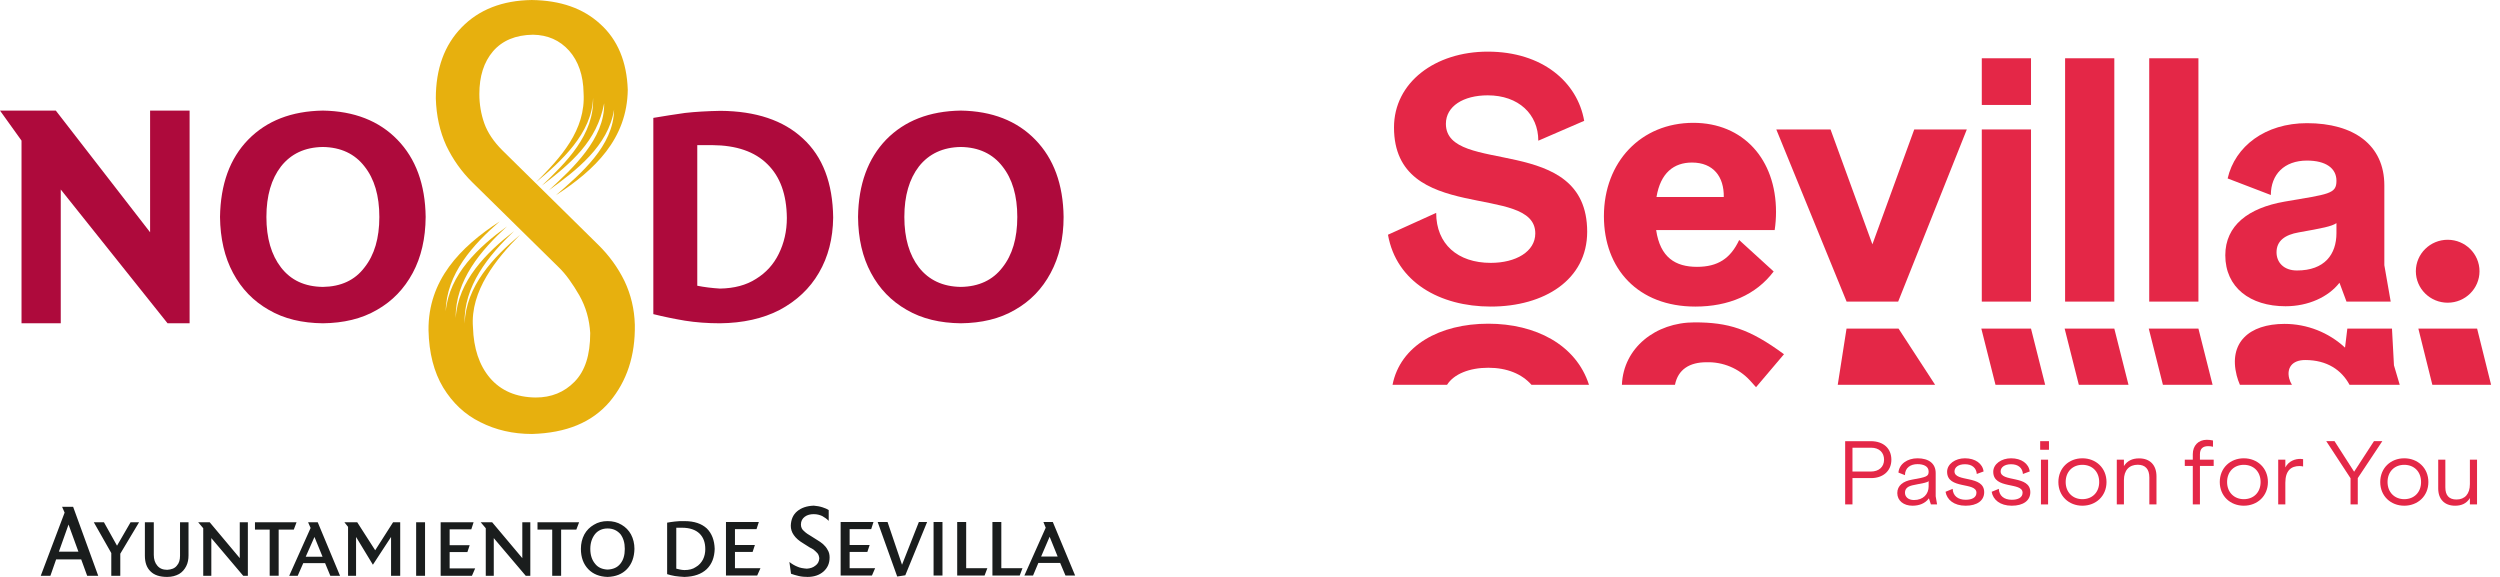 <?xml version="1.0" encoding="UTF-8" standalone="no"?><!DOCTYPE svg PUBLIC "-//W3C//DTD SVG 1.1//EN" "http://www.w3.org/Graphics/SVG/1.1/DTD/svg11.dtd"><svg width="221px" height="51px" version="1.1" xmlns="http://www.w3.org/2000/svg" xmlns:xlink="http://www.w3.org/1999/xlink" xml:space="preserve" xmlns:serif="http://www.serif.com/" style="fill-rule:evenodd;clip-rule:evenodd;stroke-linejoin:round;stroke-miterlimit:2;"><rect id="Mesa-de-trabajo2" serif:id="Mesa de trabajo2" x="0" y="0" width="220.212" height="51" style="fill:none;"/><clipPath id="_clip1"><rect id="Mesa-de-trabajo21" serif:id="Mesa de trabajo2" x="0" y="0" width="220.212" height="51"/></clipPath><g clip-path="url(#_clip1)"><rect id="Mesa-de-trabajo1" serif:id="Mesa de trabajo1" x="0" y="0" width="167.535" height="50.078" style="fill:none;"/><g><path d="M140.042,10.682l-4.056,1.756c-0,-2.342 -1.746,-4.01 -4.469,-4.01c-2.161,0 -3.7,0.966 -3.7,2.517c0,4.624 12.49,0.761 12.49,9.541c0,4.244 -3.788,6.615 -8.524,6.615c-4.498,0 -8.347,-2.166 -9.086,-6.351l4.262,-1.931c0,2.751 1.895,4.419 4.824,4.419c2.22,-0 3.937,-0.995 3.937,-2.605c-0,-4.507 -12.49,-0.732 -12.49,-9.366c-0.001,-3.98 3.64,-6.702 8.287,-6.702c4.824,-0 7.932,2.693 8.525,6.117Z" style="fill:#e42747;fill-rule:nonzero;"/><path d="M146.434,17.414l5.948,-0c0.03,-1.786 -0.917,-3.045 -2.812,-3.045c-1.598,0 -2.781,0.908 -3.136,3.045Zm10.447,2.926l-10.477,0c0.355,2.43 1.716,3.249 3.609,3.249c1.836,0 2.961,-0.732 3.73,-2.371l3.049,2.78c-1.568,2.078 -3.996,3.103 -6.926,3.103c-5.061,-0 -8.08,-3.337 -8.08,-7.99c0,-4.8 3.285,-8.253 7.902,-8.253c4.411,-0 7.312,3.219 7.312,7.872c0,0.539 -0.039,1.077 -0.119,1.61Z" style="fill:#e42747;fill-rule:nonzero;"/><path d="M173.867,11.443l-6.069,15.219l-4.558,0l-6.216,-15.219l4.795,-0l3.701,10.156l3.699,-10.156l4.648,-0Z" style="fill:#e42747;fill-rule:nonzero;"/><path d="M179.541,11.443l0,15.219l-4.351,0l0,-15.219l4.351,-0Zm0,-6.292l0,4.127l-4.351,-0l0,-4.127l4.351,-0Z" style="fill:#e42747;fill-rule:nonzero;"/><rect x="182.555" y="5.151" width="4.351" height="21.511" style="fill:#e42747;fill-rule:nonzero;"/><rect x="189.991" y="5.151" width="4.35" height="21.511" style="fill:#e42747;fill-rule:nonzero;"/><path d="M206.542,20.604l0,-0.878c-0.443,0.292 -1.212,0.439 -3.344,0.819c-1.184,0.205 -1.953,0.732 -1.953,1.756c0,0.907 0.651,1.61 1.805,1.61c2.457,-0 3.492,-1.434 3.492,-3.307Zm0.888,6.058l-0.621,-1.668c-0.977,1.258 -2.753,2.078 -4.766,2.078c-3.137,-0 -5.327,-1.668 -5.327,-4.507c-0,-2.634 2.042,-4.186 5.239,-4.742c3.936,-0.673 4.587,-0.673 4.587,-1.844c0,-1.112 -0.947,-1.785 -2.604,-1.785c-2.013,0 -3.196,1.229 -3.196,3.044l-3.819,-1.464c0.651,-2.838 3.316,-4.887 7.015,-4.887c4.143,0 6.837,1.931 6.837,5.502l0,7.054l0.563,3.219l-3.908,0Z" style="fill:#e42747;fill-rule:nonzero;"/><path d="M219.188,23.978c-0,-1.537 -1.26,-2.783 -2.813,-2.783c-1.554,0 -2.814,1.246 -2.814,2.783c0,1.536 1.26,2.781 2.814,2.781c1.553,0 2.813,-1.245 2.813,-2.781Z" style="fill:#e42747;fill-rule:nonzero;"/><path d="M218.977,29.051l-5.194,0l1.235,4.963l5.194,0l-1.235,-4.963Z" style="fill:#e42747;fill-rule:nonzero;"/><path d="M150.846,32.023c1.462,-0.045 2.871,0.544 3.855,1.614c0.111,0.111 0.532,0.592 0.532,0.592l2.471,-2.915c-3.069,-2.263 -4.948,-2.816 -7.905,-2.816c-3.451,-0 -6.294,2.259 -6.422,5.516l4.691,0c0.271,-1.361 1.298,-1.991 2.778,-1.991Z" style="fill:#e42747;fill-rule:nonzero;"/><path d="M167.833,29.051l-4.6,0l-0.776,4.963l8.606,0l-3.23,-4.963Z" style="fill:#e42747;fill-rule:nonzero;"/><path d="M179.541,29.051l-4.391,0l1.251,4.963l4.391,0l-1.251,-4.963Z" style="fill:#e42747;fill-rule:nonzero;"/><path d="M186.906,29.051l-4.391,0l1.252,4.963l4.391,0l-1.252,-4.963Z" style="fill:#e42747;fill-rule:nonzero;"/><path d="M194.341,29.051l-4.39,0l1.25,4.963l4.391,0l-1.251,-4.963Z" style="fill:#e42747;fill-rule:nonzero;"/><path d="M131.563,32.509c-1.662,0 -3.041,0.555 -3.642,1.505l-4.82,0c0.684,-3.476 4.185,-5.399 8.462,-5.399c4.159,0 7.758,1.841 8.903,5.399l-5.085,0c-0.846,-0.957 -2.159,-1.505 -3.818,-1.505Z" style="fill:#e42747;fill-rule:nonzero;"/><path d="M202.364,33.452c-0.23,-0.917 0.249,-1.626 1.415,-1.626c1.943,-0 3.222,0.894 3.918,2.188l4.438,0l-0.509,-1.721l-0.175,-3.247l-3.947,-0l-0.203,1.685c-1.447,-1.346 -3.358,-2.097 -5.344,-2.099c-3.17,-0 -4.959,1.686 -4.235,4.554c0.072,0.283 0.168,0.56 0.285,0.828l4.599,0c-0.109,-0.174 -0.19,-0.363 -0.242,-0.562Z" style="fill:#e42747;fill-rule:nonzero;"/><path d="M166.551,40.635c0,-0.617 -0.408,-1.058 -1.154,-1.058l-1.639,-0l-0,2.108l1.616,-0c0.723,-0 1.177,-0.411 1.177,-1.05Zm0.646,-0c0,1.065 -0.815,1.628 -1.777,1.628l-1.662,0l-0,2.328l-0.646,-0l-0,-5.592l2.254,-0c1.154,-0 1.831,0.661 1.831,1.636Z" style="fill:#e42747;fill-rule:nonzero;"/><path d="M170.492,42.994l-0,-0.465c-0.131,0.129 -0.385,0.16 -1.293,0.343c-0.454,0.083 -0.8,0.25 -0.8,0.684c-0,0.365 0.292,0.647 0.792,0.647c0.823,0 1.301,-0.525 1.301,-1.209Zm0.2,1.597l-0.177,-0.54c-0.331,0.464 -0.878,0.654 -1.454,0.654c-0.785,0 -1.34,-0.449 -1.34,-1.118c0,-0.67 0.523,-1.05 1.301,-1.187c1.293,-0.228 1.47,-0.289 1.47,-0.715c-0,-0.48 -0.469,-0.655 -0.985,-0.655c-0.616,-0 -1.108,0.32 -1.108,0.974l-0.577,-0.228c0.061,-0.754 0.785,-1.263 1.685,-1.263c1,-0 1.608,0.464 1.608,1.308l-0,2.048l0.123,0.722l-0.546,-0Z" style="fill:#e42747;fill-rule:nonzero;"/><path d="M175.348,41.677l-0.6,0.221c-0.039,-0.525 -0.408,-0.86 -1.046,-0.86c-0.586,-0 -0.924,0.274 -0.924,0.631c0,0.982 2.624,0.305 2.624,1.842c-0,0.745 -0.631,1.194 -1.639,1.194c-1.039,0 -1.662,-0.532 -1.777,-1.232l0.63,-0.259c0.023,0.608 0.462,0.966 1.147,0.966c0.546,0 0.954,-0.19 0.954,-0.624c-0,-0.974 -2.593,-0.266 -2.593,-1.849c-0,-0.692 0.723,-1.194 1.578,-1.194c0.915,-0 1.561,0.471 1.646,1.164Z" style="fill:#e42747;fill-rule:nonzero;"/><path d="M179.427,41.677l-0.6,0.221c-0.038,-0.525 -0.408,-0.86 -1.047,-0.86c-0.585,-0 -0.923,0.274 -0.923,0.631c-0,0.982 2.623,0.305 2.623,1.842c0,0.745 -0.63,1.194 -1.638,1.194c-1.039,0 -1.662,-0.532 -1.778,-1.232l0.632,-0.259c0.023,0.608 0.461,0.966 1.146,0.966c0.546,0 0.954,-0.19 0.954,-0.624c0,-0.974 -2.593,-0.266 -2.593,-1.849c0,-0.692 0.723,-1.194 1.577,-1.194c0.916,-0 1.563,0.471 1.647,1.164Z" style="fill:#e42747;fill-rule:nonzero;"/><path d="M181.051,40.635l0,3.956l-0.631,-0l0,-3.956l0.631,-0Zm0.078,-1.636l-0,0.76l-0.778,0l0,-0.76l0.778,-0Z" style="fill:#e42747;fill-rule:nonzero;"/><path d="M182.606,42.613c0,0.913 0.632,1.514 1.477,1.514c0.871,-0 1.486,-0.601 1.486,-1.514c0,-0.921 -0.615,-1.522 -1.486,-1.522c-0.861,-0 -1.477,0.601 -1.477,1.522Zm3.609,-0c0,1.24 -0.938,2.092 -2.132,2.092c-1.192,0 -2.123,-0.852 -2.123,-2.092c0,-1.248 0.931,-2.1 2.123,-2.1c1.194,-0 2.132,0.852 2.132,2.1Z" style="fill:#e42747;fill-rule:nonzero;"/><path d="M190.633,42.118l-0,2.473l-0.631,-0l0,-2.381c0,-0.738 -0.354,-1.127 -1.024,-1.127c-0.761,0 -1.223,0.488 -1.223,1.362l-0,2.146l-0.631,-0l-0,-3.956l0.631,-0l-0,0.563c0.285,-0.449 0.723,-0.678 1.339,-0.678c0.977,0 1.539,0.601 1.539,1.598Z" style="fill:#e42747;fill-rule:nonzero;"/><path d="M195.69,41.19l-1.216,-0l-0,3.401l-0.631,-0l-0,-3.401l-0.708,-0l-0,-0.555l0.708,-0l-0,-0.488c-0,-0.745 0.477,-1.27 1.239,-1.27c0.161,-0 0.384,0.023 0.546,0.061l-0,0.555c-0.123,-0.038 -0.293,-0.053 -0.431,-0.053c-0.446,-0 -0.723,0.205 -0.723,0.723l-0,0.472l1.216,-0l-0,0.555Z" style="fill:#e42747;fill-rule:nonzero;"/><path d="M196.875,42.613c0,0.913 0.631,1.514 1.477,1.514c0.87,-0 1.485,-0.601 1.485,-1.514c0,-0.921 -0.615,-1.522 -1.485,-1.522c-0.861,-0 -1.477,0.601 -1.477,1.522Zm3.609,-0c-0,1.24 -0.939,2.092 -2.132,2.092c-1.193,0 -2.124,-0.852 -2.124,-2.092c0,-1.248 0.931,-2.1 2.124,-2.1c1.193,-0 2.132,0.852 2.132,2.1Z" style="fill:#e42747;fill-rule:nonzero;"/><path d="M203.594,40.589l-0,0.647c-0.1,-0.023 -0.208,-0.038 -0.316,-0.038c-0.723,-0 -1.254,0.38 -1.254,1.476l-0,1.917l-0.631,-0l-0,-3.956l0.631,-0l-0,0.684c0.308,-0.585 0.884,-0.753 1.324,-0.753c0.092,0 0.153,0.008 0.246,0.023Z" style="fill:#e42747;fill-rule:nonzero;"/><path d="M210.596,38.999l-2.169,3.264l-0,2.328l-0.639,-0l0,-2.313l-2.147,-3.279l0.731,-0l1.732,2.701l1.754,-2.701l0.738,-0Z" style="fill:#e42747;fill-rule:nonzero;"/><path d="M211.059,42.613c-0,0.913 0.631,1.514 1.477,1.514c0.87,-0 1.486,-0.601 1.486,-1.514c0,-0.921 -0.616,-1.522 -1.486,-1.522c-0.861,-0 -1.477,0.601 -1.477,1.522Zm3.609,-0c0,1.24 -0.939,2.092 -2.132,2.092c-1.192,0 -2.123,-0.852 -2.123,-2.092c-0,-1.248 0.931,-2.1 2.123,-2.1c1.193,-0 2.132,0.852 2.132,2.1Z" style="fill:#e42747;fill-rule:nonzero;"/><path d="M218.97,40.635l0,3.956l-0.631,-0l0,-0.563c-0.285,0.48 -0.746,0.677 -1.308,0.677c-0.939,0 -1.493,-0.578 -1.493,-1.529l0,-2.541l0.631,-0l0,2.45c0,0.715 0.331,1.072 0.985,1.072c0.739,0 1.185,-0.494 1.185,-1.361l0,-2.161l0.631,-0Z" style="fill:#e42747;fill-rule:nonzero;"/><path d="M16.76,28.579l-1.947,0l-9.442,-11.827l-0,11.827l-3.469,0l-0,-16.15l-1.902,-2.653l4.933,0l8.335,10.757l0,-10.757l3.492,0l-0,18.803Zm16.774,-9.397c0,-1.887 -0.437,-3.366 -1.315,-4.473c-0.854,-1.106 -2.087,-1.693 -3.677,-1.716c-1.612,0.023 -2.822,0.61 -3.699,1.716c-0.855,1.107 -1.293,2.586 -1.293,4.473c-0,1.879 0.438,3.357 1.293,4.464c0.877,1.13 2.087,1.694 3.699,1.717c1.59,-0.023 2.823,-0.587 3.677,-1.717c0.878,-1.107 1.315,-2.585 1.315,-4.464Zm4.094,-0c-0.015,1.902 -0.394,3.551 -1.144,4.947c-0.758,1.405 -1.798,2.489 -3.157,3.262c-1.36,0.795 -2.964,1.166 -4.785,1.188c-1.842,-0.022 -3.425,-0.393 -4.784,-1.188c-1.359,-0.773 -2.407,-1.857 -3.157,-3.262c-0.75,-1.396 -1.129,-3.045 -1.152,-4.947c0.045,-2.89 0.862,-5.164 2.489,-6.835c1.634,-1.672 3.826,-2.526 6.604,-2.571c2.757,0.045 4.956,0.899 6.583,2.571c1.626,1.671 2.466,3.945 2.503,6.835Zm31.93,0.082c-0.022,-2.073 -0.587,-3.641 -1.716,-4.748c-1.129,-1.122 -2.756,-1.671 -4.866,-1.686l-1.337,-0l-0,12.429c0.624,0.126 1.293,0.207 2.006,0.252c1.255,-0.022 2.318,-0.297 3.194,-0.861c0.877,-0.543 1.545,-1.271 2.006,-2.215c0.461,-0.936 0.713,-1.983 0.713,-3.171Zm4.094,-0.023c-0.022,1.843 -0.439,3.469 -1.256,4.866c-0.809,1.404 -1.983,2.489 -3.461,3.284c-1.487,0.773 -3.262,1.166 -5.29,1.188c-1.107,0 -2.155,-0.081 -3.091,-0.23c-0.966,-0.163 -1.902,-0.357 -2.8,-0.58l-0,-17.347c0.958,-0.163 1.902,-0.311 2.8,-0.437c0.922,-0.104 1.962,-0.164 3.135,-0.186c3.113,0.022 5.557,0.832 7.288,2.444c1.754,1.605 2.638,3.944 2.675,6.998Zm16.277,-0.059c-0,-1.887 -0.438,-3.366 -1.315,-4.473c-0.854,-1.106 -2.088,-1.693 -3.677,-1.716c-1.59,0.023 -2.824,0.61 -3.7,1.716c-0.854,1.107 -1.293,2.586 -1.293,4.473c0,1.879 0.439,3.357 1.293,4.464c0.876,1.115 2.11,1.694 3.7,1.717c1.589,-0.023 2.823,-0.602 3.677,-1.717c0.877,-1.107 1.315,-2.585 1.315,-4.464Zm4.093,-0c0,1.902 -0.393,3.551 -1.144,4.947c-0.75,1.405 -1.797,2.489 -3.157,3.262c-1.36,0.795 -2.95,1.166 -4.784,1.188c-1.82,-0.022 -3.425,-0.393 -4.785,-1.188c-1.359,-0.773 -2.407,-1.857 -3.157,-3.262c-0.75,-1.396 -1.129,-3.045 -1.144,-4.947c0.037,-2.89 0.876,-5.164 2.481,-6.835c1.634,-1.672 3.826,-2.526 6.605,-2.571c2.756,0.045 4.955,0.899 6.581,2.571c1.628,1.671 2.467,3.945 2.504,6.835Z" style="fill:#ae0a3c;"/><path d="M55.495,7.934c-0.059,4.346 -2.905,7.088 -6.352,9.323c2.192,-1.902 5.097,-4.345 5.141,-7.562c-0.52,3.217 -3.343,5.371 -5.765,7.124c2.088,-1.924 4.948,-4.539 4.889,-7.689c-0.632,3.365 -2.927,5.305 -5.52,7.288c2.154,-2.043 4.666,-4.531 4.539,-7.771c-0.089,3.136 -2.845,5.639 -5.037,7.459c2.169,-2.17 4.406,-4.599 4.198,-7.897c-0.023,-1.545 -0.461,-2.801 -1.271,-3.722c-0.839,-0.936 -1.902,-1.397 -3.202,-1.419c-1.546,0.022 -2.711,0.52 -3.529,1.463c-0.817,0.959 -1.211,2.214 -1.211,3.782c0,0.899 0.149,1.776 0.438,2.592c0.29,0.81 0.818,1.605 1.591,2.378l8.483,8.358c0.959,0.943 1.732,2.005 2.319,3.202c0.564,1.188 0.876,2.481 0.914,3.863c0.044,2.741 -0.707,4.992 -2.229,6.812c-1.553,1.82 -3.826,2.756 -6.858,2.845c-1.694,0 -3.216,-0.356 -4.576,-1.047c-1.36,-0.669 -2.444,-1.694 -3.276,-3.054c-0.818,-1.359 -1.256,-3.045 -1.3,-5.074c-0.037,-4.412 2.778,-7.332 6.292,-9.613c-2.34,2.028 -4.725,4.636 -4.77,7.942c0.32,-3.284 2.905,-5.683 5.416,-7.503c-2.28,2.087 -4.598,4.784 -4.532,8.09c0.209,-3.284 2.712,-5.773 5.156,-7.674c-2.236,2.132 -4.487,4.873 -4.368,8.171c0.112,-3.298 2.533,-5.868 4.911,-7.852c-2.125,2.125 -4.428,4.97 -4.175,8.187c0.059,1.842 0.542,3.343 1.5,4.472c0.966,1.13 2.326,1.716 4.056,1.731c1.36,0 2.512,-0.46 3.425,-1.396c0.922,-0.944 1.383,-2.34 1.383,-4.302c-0.068,-1.196 -0.379,-2.303 -0.959,-3.328c-0.587,-1.018 -1.196,-1.88 -1.82,-2.481l-7.63,-7.504c-0.958,-0.943 -1.731,-2.028 -2.318,-3.261c-0.564,-1.233 -0.877,-2.63 -0.921,-4.175c0,-2.615 0.758,-4.703 2.281,-6.27c1.522,-1.568 3.596,-2.385 6.203,-2.422c2.534,0.037 4.539,0.728 6.062,2.132c1.523,1.374 2.34,3.321 2.422,5.802Z" style="fill:#e7b00e;"/><path d="M21.911,50.898l-0.412,0l-2.818,-3.33l-0,3.33l-0.715,0l-0,-4.204l-0.448,-0.527l1.019,-0l2.658,3.171l0,-3.171l0.716,-0l-0,4.731Zm4.305,-4.731l-0.245,0.65l-1.337,0l0,4.081l-0.794,0l-0,-4.081l-1.301,0l0,-0.65l3.677,-0Zm-13.921,-0l-1.662,2.781l-0,1.95l-0.795,0l0,-2.008l-1.546,-2.723l0.896,-0l1.156,2.073l1.199,-2.073l0.752,-0Zm4.37,-0l0,2.925c0,0.347 -0.057,0.672 -0.202,0.954c-0.144,0.282 -0.347,0.528 -0.628,0.694c-0.289,0.158 -0.629,0.26 -1.055,0.26c-0.651,0 -1.142,-0.159 -1.467,-0.484c-0.347,-0.325 -0.506,-0.795 -0.506,-1.402l0,-2.947l0.788,-0l0,2.882c0,0.39 0.101,0.715 0.31,0.954c0.203,0.246 0.485,0.368 0.875,0.368c0.361,-0.021 0.664,-0.122 0.852,-0.368c0.203,-0.224 0.282,-0.506 0.282,-0.875l-0,-2.961l0.751,-0Zm18.713,4.731l-0.809,0l-0,-3.431l-1.605,2.456l-1.488,-2.456l0,3.431l-0.708,0l0,-4.326l-0.325,-0.405l1.135,-0l1.589,2.477l1.582,-2.477l0.629,-0l-0,4.731Zm2.196,0l-0.787,0l-0,-4.731l0.787,-0l0,4.731Zm4.429,-0.649l-0.282,0.649l-2.767,0l0,-4.731l2.912,-0l-0.203,0.628l-1.914,-0l-0,1.402l1.77,-0l-0.202,0.607l-1.568,-0l-0,1.445l2.254,-0Zm13.229,-1.727c0,-0.528 -0.123,-0.954 -0.383,-1.301c-0.289,-0.325 -0.65,-0.505 -1.142,-0.505c-0.462,-0 -0.852,0.18 -1.112,0.505c-0.267,0.347 -0.412,0.773 -0.412,1.301c-0,0.549 0.145,0.975 0.412,1.3c0.26,0.347 0.65,0.506 1.112,0.528c0.492,-0.022 0.875,-0.181 1.142,-0.528c0.26,-0.325 0.383,-0.751 0.383,-1.3Zm0.853,-0c-0.015,0.751 -0.239,1.343 -0.665,1.791c-0.426,0.441 -0.997,0.665 -1.713,0.687c-0.707,-0.022 -1.278,-0.246 -1.704,-0.687c-0.427,-0.448 -0.651,-1.04 -0.651,-1.791c0,-0.47 0.101,-0.896 0.304,-1.279c0.202,-0.368 0.491,-0.65 0.838,-0.852c0.361,-0.224 0.766,-0.325 1.213,-0.325c0.47,-0 0.875,0.101 1.244,0.325c0.346,0.202 0.628,0.484 0.83,0.852c0.202,0.383 0.304,0.809 0.304,1.279Zm-27.571,0.693l-0.715,-1.748l-0.773,1.748l1.488,0Zm1.546,1.683l-0.859,0l-0.463,-1.119l-1.929,-0l-0.491,1.119l-0.751,0l1.892,-4.226l-0.223,-0.505l0.852,-0l1.972,4.731Zm-23.127,-2.131l-0.874,-2.398l-0.853,2.398l1.727,0Zm1.749,2.131l-0.976,0l-0.527,-1.445l-2.218,0l-0.506,1.445l-0.852,0l2.109,-5.584l-0.224,-0.513l0.976,-0l2.218,6.097Zm38.198,0l-0.405,0l-2.825,-3.33l0,3.33l-0.708,0l0,-4.204l-0.448,-0.527l1.012,-0l2.666,3.171l-0,-3.171l0.708,-0l-0,4.731Zm4.314,-4.731l-0.246,0.65l-1.344,0l-0,4.081l-0.788,0l0,-4.081l-1.3,0l-0,-0.65l3.678,-0Zm11.154,2.376c0,-0.592 -0.166,-1.04 -0.512,-1.379c-0.34,-0.325 -0.853,-0.513 -1.539,-0.513l-0.513,-0l-0,3.619c0.122,0.022 0.245,0.058 0.346,0.08c0.124,0.021 0.246,0.043 0.369,0.043c0.404,-0 0.752,-0.08 1.012,-0.268c0.288,-0.158 0.491,-0.404 0.635,-0.672c0.138,-0.281 0.202,-0.585 0.202,-0.91Zm0.831,-0.021c-0.021,0.751 -0.245,1.343 -0.707,1.791c-0.47,0.441 -1.121,0.665 -1.973,0.687c-0.303,-0.022 -0.593,-0.036 -0.838,-0.08c-0.26,-0.043 -0.484,-0.101 -0.686,-0.166l-0,-4.551c0.224,-0.036 0.447,-0.079 0.686,-0.101c0.224,-0.036 0.513,-0.036 0.86,-0.036c0.852,-0 1.502,0.224 1.965,0.65c0.448,0.448 0.672,1.054 0.693,1.806Zm4.046,1.705l-0.289,0.65l-2.76,-0l0,-4.732l2.905,0l-0.203,0.628l-1.907,0l0,1.402l1.763,-0l-0.202,0.614l-1.561,-0l0,1.438l2.254,0Zm6.113,-0.954c-0,0.528 -0.181,0.932 -0.549,1.257c-0.362,0.311 -0.832,0.47 -1.402,0.47c-0.26,0 -0.528,-0.022 -0.773,-0.08c-0.26,-0.065 -0.484,-0.122 -0.687,-0.202l-0.144,-1.041c0.202,0.167 0.448,0.311 0.694,0.412c0.238,0.116 0.549,0.16 0.852,0.181c0.303,-0.021 0.549,-0.101 0.751,-0.267c0.224,-0.159 0.325,-0.362 0.347,-0.65c-0.022,-0.181 -0.065,-0.325 -0.166,-0.449c-0.101,-0.115 -0.224,-0.216 -0.347,-0.324c-0.115,-0.08 -0.238,-0.138 -0.325,-0.181l-0.549,-0.347c-0.405,-0.238 -0.686,-0.484 -0.867,-0.751c-0.188,-0.26 -0.267,-0.549 -0.267,-0.831c0.021,-0.549 0.202,-0.975 0.571,-1.279c0.361,-0.303 0.852,-0.469 1.459,-0.491c0.267,0.022 0.527,0.065 0.773,0.145c0.245,0.079 0.426,0.158 0.549,0.245l0,0.954c-0.159,-0.166 -0.347,-0.304 -0.571,-0.426c-0.224,-0.102 -0.462,-0.167 -0.751,-0.167c-0.304,0 -0.571,0.065 -0.788,0.224c-0.224,0.167 -0.346,0.391 -0.346,0.694c-0,0.246 0.101,0.448 0.281,0.585c0.167,0.167 0.391,0.311 0.629,0.448l0.549,0.347c0.166,0.101 0.325,0.202 0.492,0.346c0.158,0.145 0.303,0.304 0.404,0.506c0.123,0.188 0.181,0.412 0.181,0.672Zm4.024,0.954l-0.282,0.65l-2.767,-0l0,-4.732l2.904,0l-0.202,0.628l-1.907,0l-0,1.402l1.77,-0l-0.203,0.614l-1.567,-0l-0,1.438l2.254,0Zm4.595,-4.082l-1.929,4.71l-0.715,0.109l-1.727,-4.819l0.874,0l1.279,3.778l1.488,-3.778l0.73,0Zm1.358,4.732l-0.787,-0l-0,-4.732l0.787,0l0,4.732Zm3.967,-0.65l-0.246,0.65l-2.42,-0l-0,-4.732l0.794,0l0,4.082l1.872,0Zm3.106,0l-0.245,0.65l-2.413,-0l-0,-4.732l0.787,0l-0,4.082l1.871,0Zm3.107,-1.033l-0.708,-1.749l-0.751,1.749l1.459,-0Zm1.546,1.683l-0.853,-0l-0.469,-1.113l-1.929,0l-0.47,1.113l-0.766,-0l1.886,-4.226l-0.202,-0.506l0.831,0l1.972,4.732Z" style="fill:#1a1d1d;"/></g></g></svg>